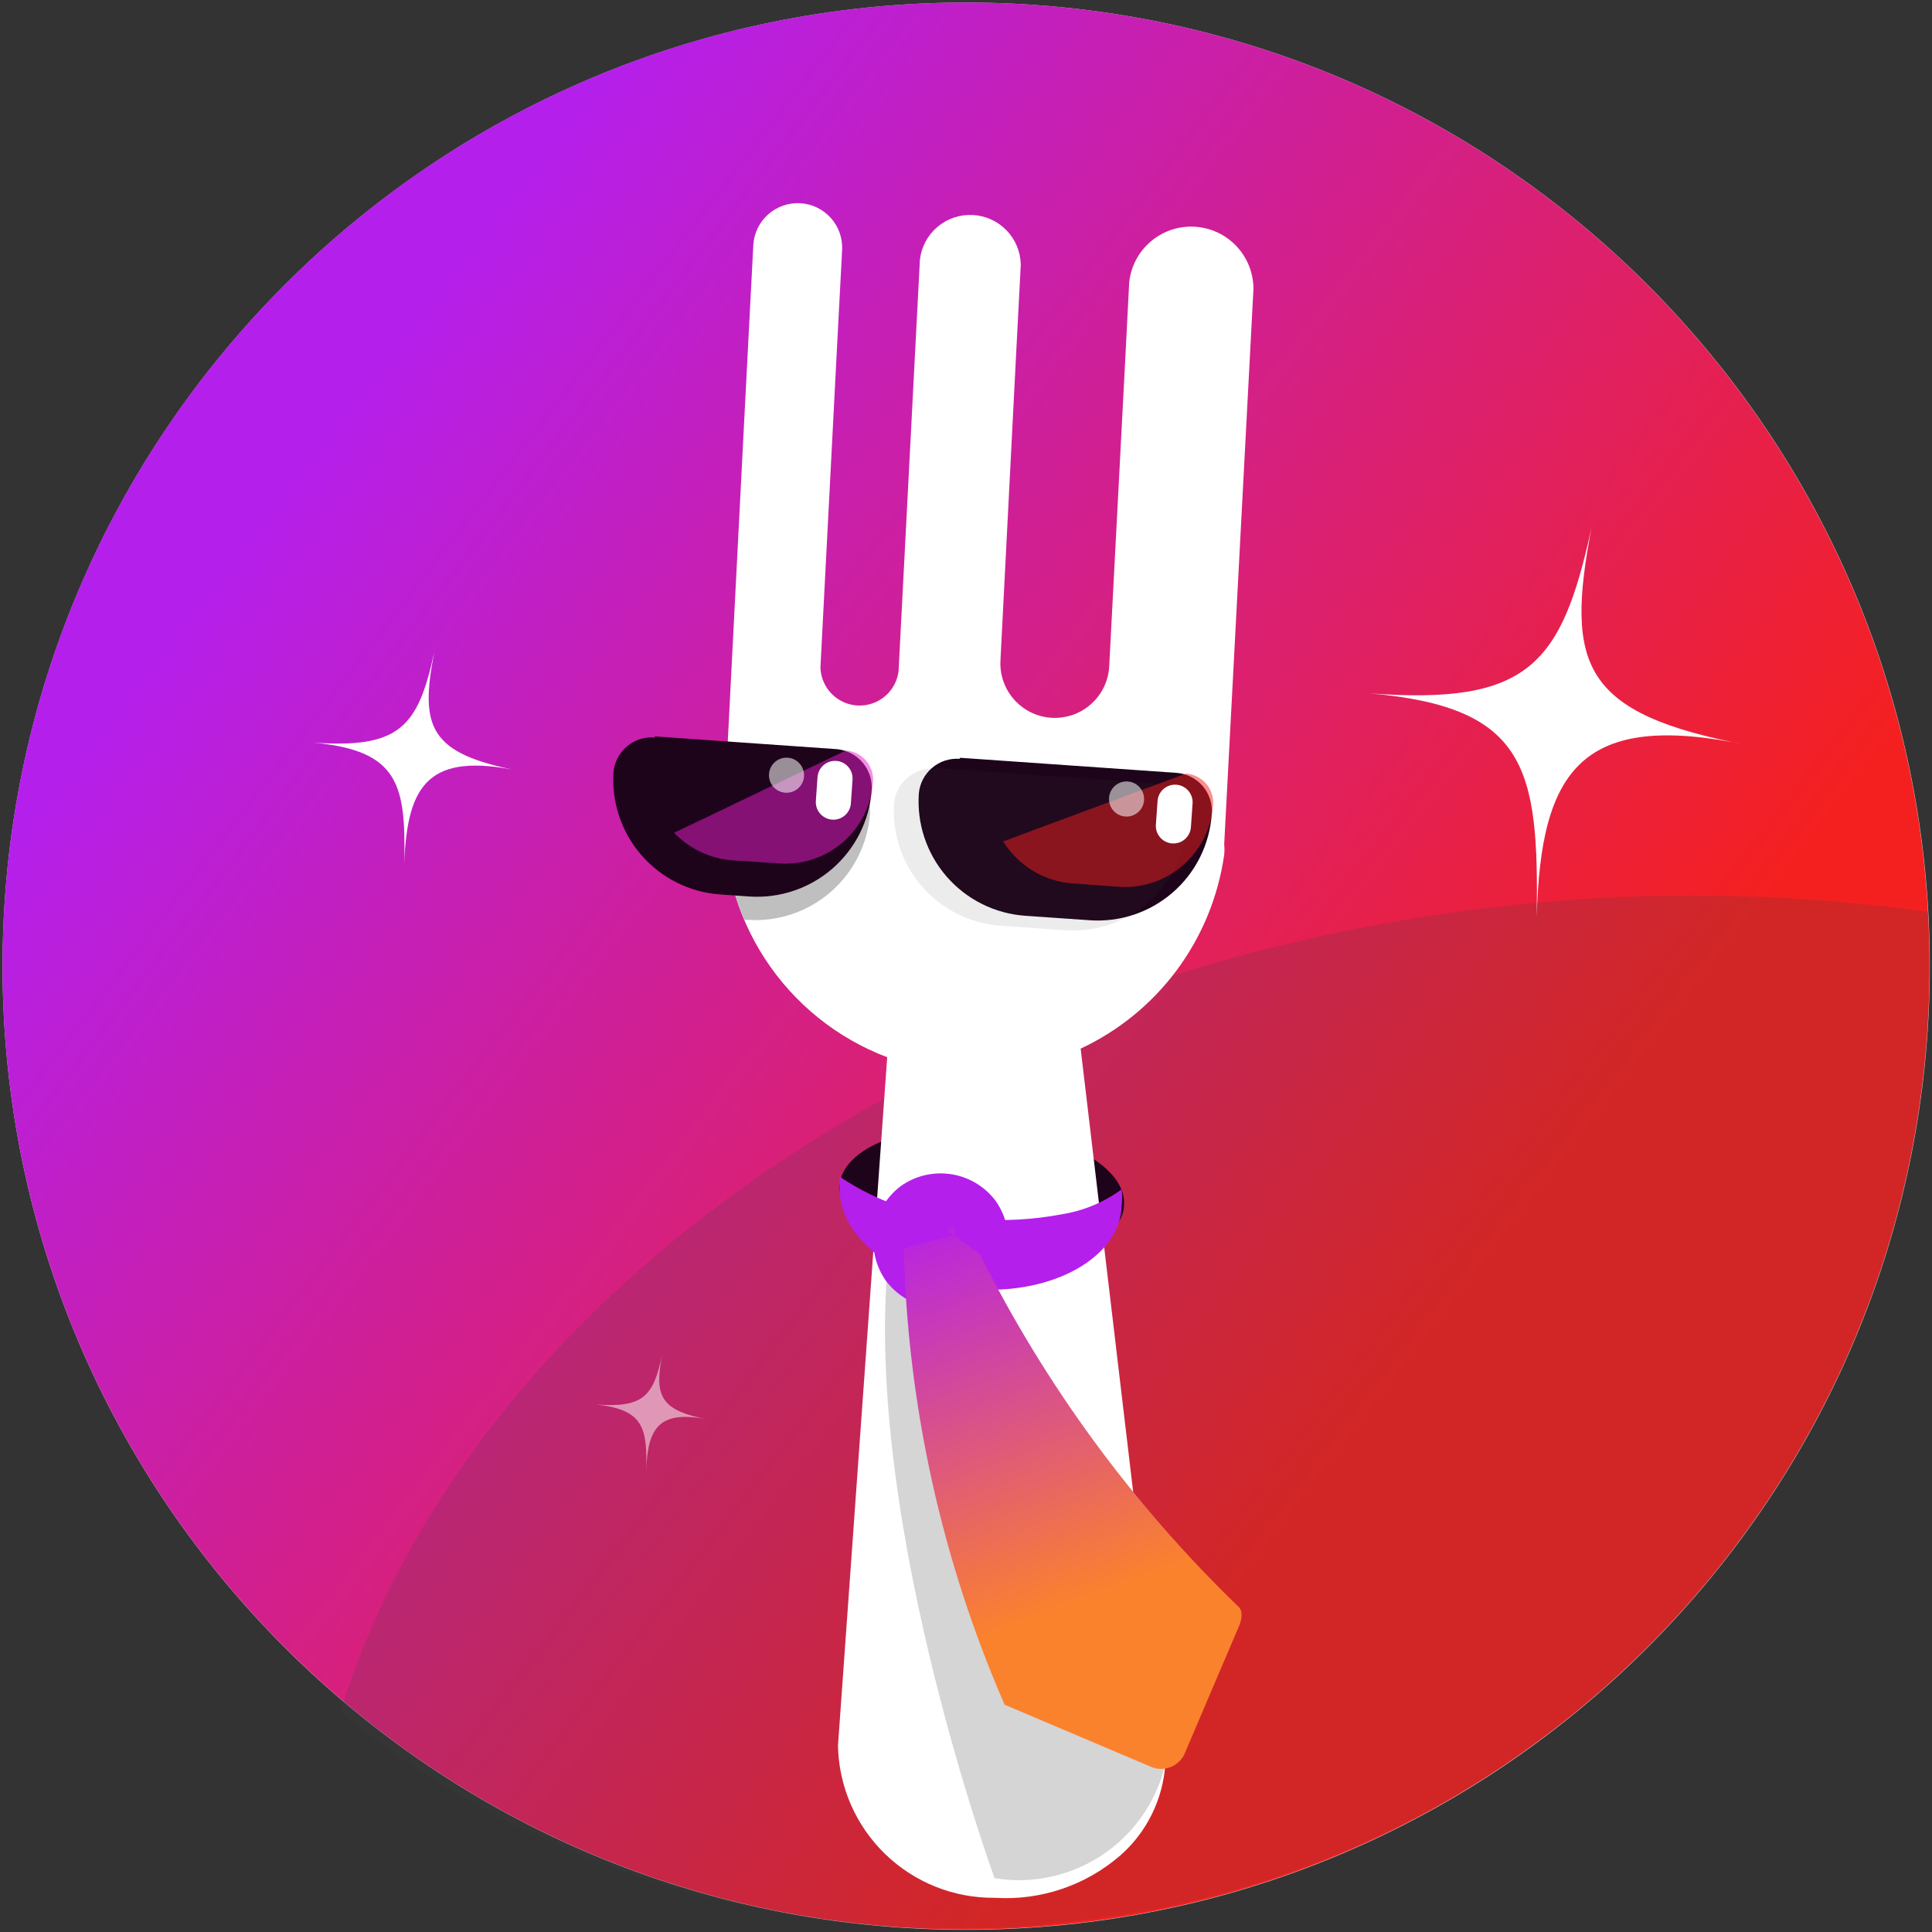 <svg width="98" height="98" viewBox="0 0 98 98" fill="none" xmlns="http://www.w3.org/2000/svg">
<rect x="0" y="0" width="98" height="98" fill="#333333" stroke="none"/>
<g id="Influencer" clip-path="url(#clip0_3316_34376)">
<path id="Vector" d="M97.889 49.009C97.889 22.013 76.005 0.129 49.009 0.129C22.013 0.129 0.129 22.013 0.129 49.009C0.129 76.005 22.013 97.889 49.009 97.889C76.005 97.889 97.889 76.005 97.889 49.009Z" fill="#D1D1D1"/>
<g id="Grupo 610">
<path id="Elipse 425-2" d="M49 97.872C75.991 97.872 97.872 75.991 97.872 49C97.872 22.009 75.991 0.129 49 0.129C22.009 0.129 0.129 22.009 0.129 49C0.129 75.991 22.009 97.872 49 97.872Z" fill="url(#paint0_linear_3316_34376)"/>
<path id="Intersecci&#195;&#131;&#194;&#179;n 5" opacity="0.19" d="M17.256 86.854C23.507 66.548 46.327 49.646 75.207 46.084C82.707 45.159 90.296 45.212 97.783 46.241C98.526 58.679 94.463 70.927 86.434 80.454C78.404 89.981 67.022 96.06 54.639 97.435C48.016 98.281 41.291 97.779 34.867 95.961C28.443 94.143 22.453 91.045 17.256 86.854Z" fill="#414141"/>
<path id="Sustracci&#195;&#131;&#194;&#179;n 9" d="M54.308 63.562C52.721 63.102 51.087 62.82 49.437 62.724C47.889 62.602 46.333 62.637 44.792 62.829C43.325 62.078 42.522 61.083 42.592 60.123C42.714 58.22 46.084 56.91 50.03 57.172C53.976 57.434 57.154 59.232 57.014 61.118C57.014 62.131 55.949 63.021 54.291 63.562H54.308Z" fill="#1E041A"/>
<path id="Uni&#195;&#131;&#194;&#179;n 16" d="M50.468 96.265C48.392 96.289 46.39 95.491 44.898 94.045C43.407 92.6 42.547 90.624 42.506 88.548L45.003 53.627C42.462 52.665 40.293 50.92 38.809 48.645C37.324 46.369 36.602 43.681 36.744 40.968L37.722 21.867L38.211 12.438C38.227 12.142 38.301 11.853 38.429 11.585C38.557 11.318 38.736 11.079 38.957 10.881C39.178 10.684 39.435 10.531 39.714 10.433C39.994 10.334 40.29 10.292 40.586 10.308C40.881 10.324 41.171 10.398 41.438 10.526C41.705 10.654 41.944 10.834 42.142 11.054C42.34 11.275 42.493 11.532 42.591 11.811C42.689 12.091 42.732 12.387 42.716 12.683L42.454 17.676L41.616 33.862C41.632 34.362 41.835 34.838 42.186 35.194C42.537 35.551 43.009 35.763 43.509 35.787C44.008 35.811 44.499 35.646 44.883 35.325C45.266 35.004 45.515 34.55 45.579 34.054L46.417 17.886L46.662 13.171C46.737 12.524 47.056 11.929 47.554 11.508C48.052 11.087 48.691 10.872 49.342 10.905C49.993 10.938 50.608 11.218 51.06 11.688C51.512 12.157 51.769 12.781 51.778 13.433L51.533 18.148L50.747 33.513C50.729 33.875 50.782 34.237 50.904 34.579C51.026 34.921 51.213 35.235 51.457 35.504C51.7 35.773 51.994 35.992 52.321 36.148C52.649 36.303 53.004 36.393 53.366 36.411C53.729 36.429 54.091 36.376 54.433 36.255C54.775 36.133 55.089 35.945 55.358 35.702C55.627 35.459 55.846 35.165 56.002 34.837C56.157 34.51 56.247 34.154 56.265 33.792L57.068 18.427L57.278 14.324C57.362 13.519 57.753 12.777 58.369 12.252C58.984 11.726 59.778 11.457 60.587 11.5C61.395 11.542 62.156 11.893 62.713 12.48C63.27 13.068 63.581 13.846 63.581 14.656L62.097 42.819C62.115 42.999 62.115 43.18 62.097 43.36C61.795 45.475 60.972 47.481 59.701 49.197C58.43 50.914 56.751 52.286 54.816 53.191L59.111 89.456C59.056 90.349 58.824 91.223 58.428 92.027C58.033 92.83 57.481 93.547 56.806 94.135C55.053 95.646 52.778 96.411 50.468 96.265Z" fill="white"/>
<path id="Trazado 384" opacity="0.48" d="M50.12 64.419C50.12 64.419 52.616 69.657 54.886 75.873C57.156 82.089 59.181 89.16 59.181 89.16C58.811 91.117 57.691 92.851 56.06 93.992C54.429 95.134 52.416 95.593 50.451 95.271C50.451 95.271 43.31 75.786 45.213 62.551L50.12 64.419Z" fill="#A7A7A7"/>
<path id="Sustracci&#195;&#131;&#194;&#179;n 8" d="M49.472 65.395C45.491 65.116 42.488 62.758 42.593 60.157C42.576 60 42.576 59.842 42.593 59.685C44.605 61.05 46.972 61.797 49.402 61.833C50.902 61.953 52.411 61.871 53.889 61.589C54.976 61.412 56.005 60.981 56.893 60.332C56.928 60.61 56.928 60.891 56.893 61.17C56.823 63.754 53.436 65.674 49.472 65.395Z" fill="#B51FEB"/>
<path id="Rect&#195;&#131;&#194;&#161;ngulo 1714" d="M50.501 60.909C51.028 61.654 51.242 62.575 51.099 63.475C50.955 64.376 50.465 65.184 49.733 65.728C48.99 66.249 48.073 66.461 47.177 66.317C46.281 66.174 45.475 65.687 44.932 64.96C44.411 64.217 44.199 63.3 44.343 62.404C44.486 61.507 44.973 60.702 45.7 60.158C46.441 59.635 47.357 59.421 48.253 59.562C49.149 59.702 49.955 60.185 50.501 60.909Z" fill="#B51FEB"/>
<path id="Trazado 382" d="M48.374 62.636L49.701 63.614C53.033 70.279 57.473 76.331 62.831 81.511C62.831 81.511 63.163 81.755 62.831 82.524C62.499 83.292 60.107 88.914 60.107 88.914C60.04 89.076 59.942 89.224 59.817 89.347C59.693 89.471 59.545 89.568 59.382 89.633C59.219 89.698 59.045 89.73 58.869 89.726C58.694 89.723 58.521 89.684 58.361 89.613L50.958 86.47C47.775 79.161 46.038 71.304 45.842 63.335L48.443 62.636C48.618 61.956 47.658 62.357 48.374 62.636Z" fill="url(#paint1_linear_3316_34376)"/>
<path id="Intersecci&#195;&#131;&#194;&#179;n 4" d="M37.758 46.642C36.974 44.839 36.621 42.879 36.727 40.915L36.85 38.803L42.385 39.187C42.888 39.24 43.351 39.486 43.677 39.873C44.002 40.261 44.165 40.76 44.131 41.265C44.019 42.8 43.304 44.229 42.143 45.239C40.982 46.25 39.468 46.761 37.932 46.66H37.705L37.758 46.642Z" fill="#BFBFBF"/>
<path id="Rect&#195;&#131;&#194;&#161;ngulo 1715" d="M33.234 37.355L42.47 38.002C42.974 38.054 43.437 38.301 43.763 38.688C44.088 39.076 44.251 39.574 44.216 40.079C44.105 41.618 43.388 43.049 42.223 44.061C41.058 45.072 39.539 45.58 38.001 45.474L36.516 45.37C34.978 45.258 33.546 44.541 32.535 43.376C31.524 42.211 31.015 40.693 31.121 39.154C31.17 38.652 31.412 38.189 31.797 37.863C32.182 37.537 32.678 37.374 33.181 37.408L33.234 37.355Z" fill="#1E041A"/>
<path id="Rect&#195;&#131;&#194;&#161;ngulo 1716" d="M48.704 38.438L59.721 39.206C60.226 39.255 60.692 39.499 61.019 39.888C61.345 40.276 61.506 40.778 61.467 41.283C61.416 42.045 61.215 42.79 60.876 43.474C60.537 44.158 60.065 44.768 59.489 45.269C58.913 45.771 58.244 46.153 57.52 46.395C56.796 46.637 56.031 46.733 55.269 46.679L52.004 46.452C51.241 46.399 50.496 46.196 49.812 45.854C49.128 45.513 48.518 45.04 48.017 44.463C47.516 43.886 47.134 43.215 46.892 42.49C46.65 41.764 46.554 40.998 46.609 40.236C46.657 39.734 46.9 39.271 47.285 38.945C47.669 38.619 48.166 38.456 48.669 38.49L48.704 38.438Z" fill="#1E041A"/>
<path id="Rect&#195;&#131;&#194;&#161;ngulo 1723" opacity="0.1" d="M47.482 38.961L58.482 39.729C58.983 39.778 59.447 40.02 59.773 40.405C60.099 40.79 60.262 41.286 60.228 41.789C60.12 43.327 59.407 44.758 58.245 45.77C57.083 46.781 55.566 47.29 54.029 47.185L50.747 46.958C49.208 46.846 47.777 46.129 46.766 44.964C45.754 43.799 45.246 42.281 45.352 40.742C45.4 40.237 45.645 39.771 46.034 39.444C46.422 39.118 46.923 38.957 47.429 38.996L47.482 38.961Z" fill="#424242"/>
<path id="Trazado 386" opacity="0.5" d="M60.156 39.24C60.351 39.254 60.542 39.305 60.717 39.392C60.892 39.479 61.048 39.6 61.176 39.748C61.304 39.896 61.402 40.067 61.464 40.253C61.525 40.438 61.55 40.634 61.535 40.829C61.45 42.011 60.902 43.111 60.009 43.889C59.116 44.668 57.951 45.061 56.769 44.985L54.377 44.81C53.669 44.753 52.984 44.531 52.377 44.161C51.771 43.791 51.26 43.283 50.885 42.68L60.156 39.24Z" fill="#F42020"/>
<path id="Trazado 385" opacity="0.5" d="M42.906 38.07C43.101 38.084 43.292 38.135 43.467 38.222C43.642 38.31 43.798 38.43 43.926 38.578C44.054 38.726 44.152 38.897 44.214 39.083C44.275 39.268 44.3 39.464 44.285 39.659C44.245 40.244 44.09 40.816 43.829 41.341C43.568 41.866 43.205 42.334 42.762 42.719C42.319 43.103 41.805 43.397 41.248 43.582C40.691 43.767 40.104 43.84 39.519 43.797L37.144 43.64C36.022 43.553 34.972 43.056 34.193 42.243L42.906 38.07Z" fill="#EB1FCD"/>
<path id="Rect&#195;&#131;&#194;&#161;ngulo 1719" d="M58.717 40.63L58.632 41.832C58.598 42.323 58.968 42.748 59.459 42.783C59.949 42.817 60.375 42.447 60.409 41.957L60.493 40.755C60.527 40.264 60.157 39.839 59.667 39.804C59.176 39.77 58.751 40.14 58.717 40.63Z" fill="white"/>
<path id="Rect&#195;&#131;&#194;&#161;ngulo 1721" d="M41.468 39.423L41.384 40.625C41.35 41.116 41.72 41.541 42.211 41.576C42.701 41.61 43.127 41.24 43.161 40.75L43.245 39.548C43.279 39.057 42.909 38.632 42.419 38.597C41.928 38.563 41.503 38.933 41.468 39.423Z" fill="white"/>
<path id="Rect&#195;&#131;&#194;&#161;ngulo 1720" opacity="0.55" d="M57.206 39.641C56.715 39.607 56.29 39.977 56.255 40.467C56.221 40.958 56.591 41.383 57.082 41.418C57.572 41.452 57.998 41.082 58.032 40.591C58.066 40.101 57.697 39.675 57.206 39.641Z" fill="white"/>
<path id="Rect&#195;&#131;&#194;&#161;ngulo 1722" opacity="0.55" d="M39.958 38.434C39.467 38.4 39.042 38.77 39.007 39.26C38.973 39.751 39.343 40.176 39.834 40.211C40.324 40.245 40.75 39.875 40.784 39.384C40.818 38.894 40.448 38.468 39.958 38.434Z" fill="white"/>
<path id="Trazado 389" d="M15.879 37.668C20.279 37.983 21.204 36.865 22.025 33.094C21.291 36.883 21.763 38.227 26.32 39.1C21.798 38.157 20.645 39.729 20.506 43.832C20.593 39.816 20.261 38.07 15.879 37.668Z" fill="white"/>
<path id="Trazado 391" opacity="0.52" d="M30.248 71.245C32.64 71.419 33.147 70.808 33.583 68.731C33.199 70.808 33.461 71.542 35.958 72.013C33.478 71.507 32.85 72.362 32.78 74.597C32.832 72.432 32.658 71.507 30.248 71.245Z" fill="white"/>
<path id="Trazado 390" d="M69.482 35.172C77.532 35.766 79.208 33.723 80.727 26.773C79.4 33.758 80.238 36.202 88.619 37.791C80.29 36.045 78.143 38.978 77.951 46.521C78.055 38.996 77.479 35.87 69.482 35.172Z" fill="white"/>
</g>
</g>
<defs>
<linearGradient id="paint0_linear_3316_34376" x1="19.194" y1="18.275" x2="76.628" y2="62.381" gradientUnits="userSpaceOnUse">
<stop stop-color="#B51FEB"/>
<stop offset="1" stop-color="#F42020"/>
</linearGradient>
<linearGradient id="paint1_linear_3316_34376" x1="52.45" y1="82.157" x2="44.981" y2="61.888" gradientUnits="userSpaceOnUse">
<stop stop-color="#FB822D"/>
<stop offset="1" stop-color="#B51FEB"/>
</linearGradient>
<clipPath id="clip0_3316_34376">
<rect width="97.778" height="97.778" fill="white" transform="translate(0.111 0.111)"/>
</clipPath>
</defs>
</svg>
